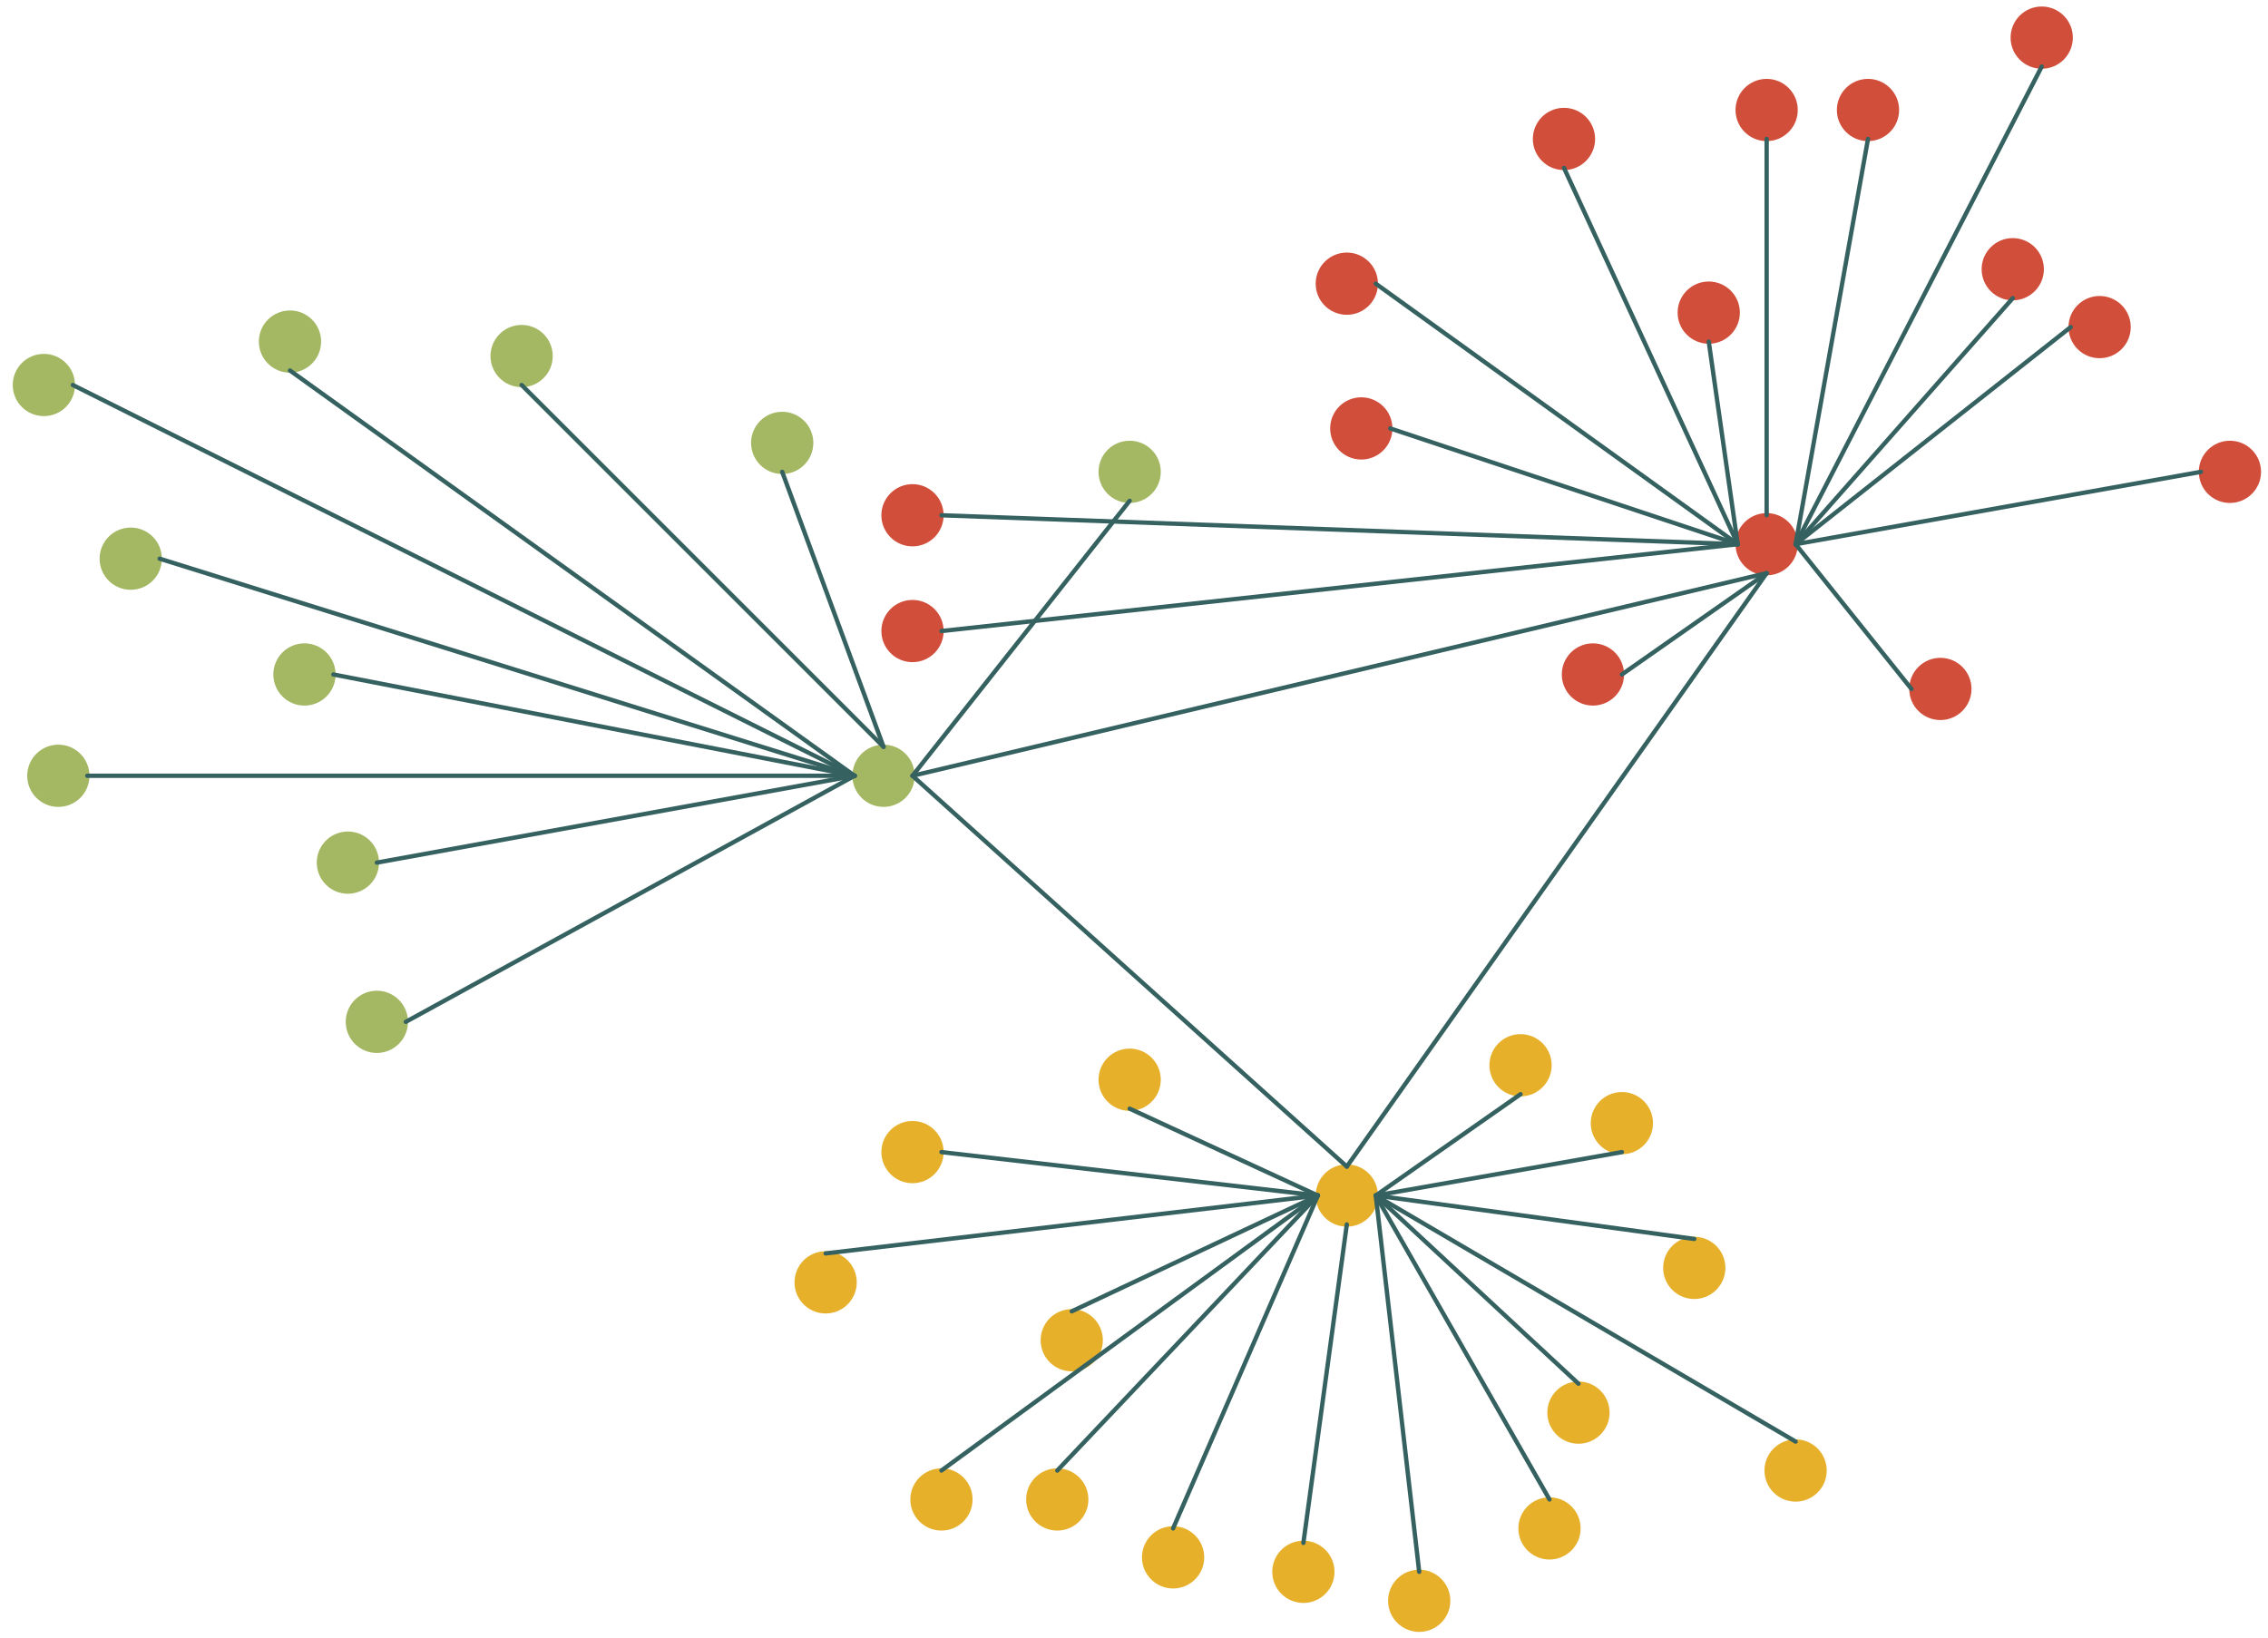 <svg xmlns="http://www.w3.org/2000/svg" xmlns:svg="http://www.w3.org/2000/svg" xmlns:xlink="http://www.w3.org/1999/xlink" version="1.0" height="559.999pt" width="774.998pt" viewBox="395 422 782.998 565.999" ><defs><style type="text/css">
        p {
            margin: 0;
        }
        </style></defs><defs><style>
            span{ display: inline-block; }
        </style></defs><g id="pwimroq8e8"><g transform="translate(400 545)"><ellipse cx="9.999" cy="9.999" rx="9.999" ry="9.999" fill="rgba(164,183,98,1)" stroke="#a4b762" stroke-width="1.5" stroke-linecap="round" stroke-linejoin="round"/></g></g><g id="1vdnod9lu5"><g transform="translate(690 680)"><ellipse cx="9.999" cy="9.999" rx="9.999" ry="9.999" fill="rgba(164,183,98,1)" stroke="#a4b762" stroke-width="1.5" stroke-linecap="round" stroke-linejoin="round"/></g></g><g id="24al75x42i"><g><path d="M 420,555 L 690,690" fill="none" stroke="#356260" stroke-width="1.5" stroke-linecap="round" stroke-linejoin="round"/></g></g><g id="1o1ms2ohio"><g transform="translate(405 680)"><ellipse cx="9.999" cy="9.999" rx="9.999" ry="9.999" fill="rgba(164,183,98,1)" stroke="#a4b762" stroke-width="1.5" stroke-linecap="round" stroke-linejoin="round"/></g></g><g id="pzdrdqmr9l"><g><path d="M 690,690 L 425,690" fill="none" stroke="#356260" stroke-width="1.5" stroke-linecap="round" stroke-linejoin="round"/></g></g><g id="2abcpo68uo"><g transform="translate(515 765)"><ellipse cx="9.999" cy="9.999" rx="9.999" ry="9.999" fill="rgba(164,183,98,1)" stroke="#a4b762" stroke-width="1.5" stroke-linecap="round" stroke-linejoin="round"/></g></g><g id="1wg11qrd71"><g><path d="M 690,690 L 535,775" fill="none" stroke="#356260" stroke-width="1.5" stroke-linecap="round" stroke-linejoin="round"/></g></g><g id="1qx9gmxnfl"><g transform="translate(430 605)"><ellipse cx="9.999" cy="9.999" rx="9.999" ry="9.999" fill="rgba(164,183,98,1)" stroke="#a4b762" stroke-width="1.5" stroke-linecap="round" stroke-linejoin="round"/></g></g><g id="1gy8lb3x2n"><g><path d="M 690,690 L 450,615" fill="none" stroke="#356260" stroke-width="1.5" stroke-linecap="round" stroke-linejoin="round"/></g></g><g id="1fpt4abqtd"><g transform="translate(565 535)"><ellipse cx="9.999" cy="9.999" rx="9.999" ry="9.999" fill="rgba(164,183,98,1)" stroke="#a4b762" stroke-width="1.5" stroke-linecap="round" stroke-linejoin="round"/></g></g><g id="rpf2sfddeo"><g><path d="M 700,680 L 575,555" fill="none" stroke="#356260" stroke-width="1.5" stroke-linecap="round" stroke-linejoin="round"/></g></g><g id="2aho9tu5ue"><g transform="translate(655 565)"><ellipse cx="9.999" cy="9.999" rx="9.999" ry="9.999" fill="rgba(164,183,98,1)" stroke="#a4b762" stroke-width="1.5" stroke-linecap="round" stroke-linejoin="round"/></g></g><g id="p85mnjkc77"><g><path d="M 700,680 L 665,585" fill="none" stroke="#356260" stroke-width="1.5" stroke-linecap="round" stroke-linejoin="round"/></g></g><g id="2akm6hg3mn"><g transform="translate(775 575)"><ellipse cx="9.999" cy="9.999" rx="9.999" ry="9.999" fill="rgba(164,183,98,1)" stroke="#a4b762" stroke-width="1.5" stroke-linecap="round" stroke-linejoin="round"/></g></g><g id="2kwersy7fk"><g><path d="M 710,690 L 785,595" fill="none" stroke="#356260" stroke-width="1.5" stroke-linecap="round" stroke-linejoin="round"/></g></g><g id="6agru2pk3m"><g transform="translate(505 710)"><ellipse cx="9.999" cy="9.999" rx="9.999" ry="9.999" fill="rgba(164,183,98,1)" stroke="#a4b762" stroke-width="1.5" stroke-linecap="round" stroke-linejoin="round"/></g></g><g id="1uimaarfzz"><g><path d="M 690,690 L 525,720" fill="none" stroke="#356260" stroke-width="1.5" stroke-linecap="round" stroke-linejoin="round"/></g></g><g id="adin7ihani"><g transform="translate(490 645)"><ellipse cx="9.999" cy="9.999" rx="9.999" ry="9.999" fill="rgba(164,183,98,1)" stroke="#a4b762" stroke-width="1.5" stroke-linecap="round" stroke-linejoin="round"/></g></g><g id="w5k2xhcr9y"><g><path d="M 690,690 L 510,655" fill="none" stroke="#356260" stroke-width="1.5" stroke-linecap="round" stroke-linejoin="round"/></g></g><g id="2km7ad3l6r"><g transform="translate(485 530)"><ellipse cx="9.999" cy="9.999" rx="9.999" ry="9.999" fill="rgba(164,183,98,1)" stroke="#a4b762" stroke-width="1.5" stroke-linecap="round" stroke-linejoin="round"/></g></g><g id="pv2jzrcchj"><g><path d="M 690,690 L 495,550" fill="none" stroke="#356260" stroke-width="1.5" stroke-linecap="round" stroke-linejoin="round"/></g></g><g id="1k4w29hew4"><g transform="translate(995 600)"><ellipse cx="9.999" cy="9.999" rx="9.999" ry="9.999" fill="rgba(209,78,58,1)" stroke="#d14e3a" stroke-width="1.5" stroke-linecap="round" stroke-linejoin="round"/></g></g><g id="1yabzqouki"><g><path d="M 710,690 L 1005,620" fill="none" stroke="#356260" stroke-width="1.5" stroke-linecap="round" stroke-linejoin="round"/></g></g><g id="dc0fslouck"><g transform="translate(700 590)"><ellipse cx="9.999" cy="9.999" rx="9.999" ry="9.999" fill="rgba(209,78,58,1)" stroke="#d14e3a" stroke-width="1.5" stroke-linecap="round" stroke-linejoin="round"/></g></g><g id="2kp2l8cf68"><g><path d="M 995,610 L 720,600" fill="none" stroke="#356260" stroke-width="1.5" stroke-linecap="round" stroke-linejoin="round"/></g></g><g id="86nv00hn15"><g transform="translate(850 510)"><ellipse cx="9.999" cy="9.999" rx="9.999" ry="9.999" fill="rgba(209,78,58,1)" stroke="#d14e3a" stroke-width="1.5" stroke-linecap="round" stroke-linejoin="round"/></g></g><g id="39kmoxs6ai"><g><path d="M 995,610 L 870,520" fill="none" stroke="#356260" stroke-width="1.5" stroke-linecap="round" stroke-linejoin="round"/></g></g><g id="1yyojuqvjw"><g transform="translate(935 645)"><ellipse cx="9.999" cy="9.999" rx="9.999" ry="9.999" fill="rgba(209,78,58,1)" stroke="#d14e3a" stroke-width="1.5" stroke-linecap="round" stroke-linejoin="round"/></g></g><g id="1wy3evx32e"><g><path d="M 1005,620 L 955,655" fill="none" stroke="#356260" stroke-width="1.5" stroke-linecap="round" stroke-linejoin="round"/></g></g><g id="13epq188th"><g transform="translate(925 460)"><ellipse cx="9.999" cy="9.999" rx="9.999" ry="9.999" fill="rgba(209,78,58,1)" stroke="#d14e3a" stroke-width="1.5" stroke-linecap="round" stroke-linejoin="round"/></g></g><g id="4f4rxodlmp"><g><path d="M 995,610 L 935,480" fill="none" stroke="#356260" stroke-width="1.5" stroke-linecap="round" stroke-linejoin="round"/></g></g><g id="7wfojl4nmp"><g transform="translate(1030 450)"><ellipse cx="9.999" cy="9.999" rx="9.999" ry="9.999" fill="rgba(209,78,58,1)" stroke="#d14e3a" stroke-width="1.5" stroke-linecap="round" stroke-linejoin="round"/></g></g><g id="2qe8asnl6u"><g><path d="M 1015,610 L 1040,470" fill="none" stroke="#356260" stroke-width="1.5" stroke-linecap="round" stroke-linejoin="round"/></g></g><g id="brysq3zttc"><g transform="translate(1155 575)"><ellipse cx="9.999" cy="9.999" rx="9.999" ry="9.999" fill="rgba(209,78,58,1)" stroke="#d14e3a" stroke-width="1.5" stroke-linecap="round" stroke-linejoin="round"/></g></g><g id="1bo8s27vab"><g><path d="M 1015,610 L 1155,585" fill="none" stroke="#356260" stroke-width="1.5" stroke-linecap="round" stroke-linejoin="round"/></g></g><g id="2047knvo9n"><g transform="translate(975 520)"><ellipse cx="9.999" cy="9.999" rx="9.999" ry="9.999" fill="rgba(209,78,58,1)" stroke="#d14e3a" stroke-width="1.5" stroke-linecap="round" stroke-linejoin="round"/></g></g><g id="9f798wa9y3"><g><path d="M 995,610 L 985,540" fill="none" stroke="#356260" stroke-width="1.5" stroke-linecap="round" stroke-linejoin="round"/></g></g><g id="2fu40bevrb"><g transform="translate(1110 525)"><ellipse cx="9.999" cy="9.999" rx="9.999" ry="9.999" fill="rgba(209,78,58,1)" stroke="#d14e3a" stroke-width="1.5" stroke-linecap="round" stroke-linejoin="round"/></g></g><g id="1c4p5ubr3l"><g><path d="M 1015,610 L 1110,535" fill="none" stroke="#356260" stroke-width="1.5" stroke-linecap="round" stroke-linejoin="round"/></g></g><g id="1nykgniqi7"><g transform="translate(1055 650)"><ellipse cx="9.999" cy="9.999" rx="9.999" ry="9.999" fill="rgba(209,78,58,1)" stroke="#d14e3a" stroke-width="1.5" stroke-linecap="round" stroke-linejoin="round"/></g></g><g id="1y5bsydwxh"><g><path d="M 1015,610 L 1055,660" fill="none" stroke="#356260" stroke-width="1.5" stroke-linecap="round" stroke-linejoin="round"/></g></g><g id="2jpwh0fb1j"><g transform="translate(995 450)"><ellipse cx="9.999" cy="9.999" rx="9.999" ry="9.999" fill="rgba(209,78,58,1)" stroke="#d14e3a" stroke-width="1.5" stroke-linecap="round" stroke-linejoin="round"/></g></g><g id="9u45ou5vq6"><g><path d="M 1005,600 L 1005,470" fill="none" stroke="#356260" stroke-width="1.5" stroke-linecap="round" stroke-linejoin="round"/></g></g><g id="30vist1ncd"><g transform="translate(1090 425)"><ellipse cx="9.999" cy="9.999" rx="9.999" ry="9.999" fill="rgba(209,78,58,1)" stroke="#d14e3a" stroke-width="1.5" stroke-linecap="round" stroke-linejoin="round"/></g></g><g id="2iytf4k89z"><g><path d="M 1015,610 L 1100,445" fill="none" stroke="#356260" stroke-width="1.5" stroke-linecap="round" stroke-linejoin="round"/></g></g><g id="2s8p27nr0g"><g transform="translate(1080 505)"><ellipse cx="9.999" cy="9.999" rx="9.999" ry="9.999" fill="rgba(209,78,58,1)" stroke="#d14e3a" stroke-width="1.5" stroke-linecap="round" stroke-linejoin="round"/></g></g><g id="9mqk3hdprk"><g><path d="M 1015,610 L 1090,525" fill="none" stroke="#356260" stroke-width="1.5" stroke-linecap="round" stroke-linejoin="round"/></g></g><g id="ax76qbffed"><g transform="translate(700 630)"><ellipse cx="9.999" cy="9.999" rx="9.999" ry="9.999" fill="rgba(209,78,58,1)" stroke="#d14e3a" stroke-width="1.5" stroke-linecap="round" stroke-linejoin="round"/></g></g><g id="2aj3910nlw"><g><path d="M 995,610 L 720,640" fill="none" stroke="#356260" stroke-width="1.5" stroke-linecap="round" stroke-linejoin="round"/></g></g><g id="3rv68u6tr5"><g transform="translate(855 560)"><ellipse cx="9.999" cy="9.999" rx="9.999" ry="9.999" fill="rgba(209,78,58,1)" stroke="#d14e3a" stroke-width="1.5" stroke-linecap="round" stroke-linejoin="round"/></g></g><g id="8s1iua98sc"><g><path d="M 995,610 L 875,570" fill="none" stroke="#356260" stroke-width="1.5" stroke-linecap="round" stroke-linejoin="round"/></g></g><g id="b5xivbn0u5"><g transform="translate(850 825)"><ellipse cx="9.999" cy="9.999" rx="9.999" ry="9.999" fill="rgba(230,176,43,1)" stroke="#e6b02b" stroke-width="1.5" stroke-linecap="round" stroke-linejoin="round"/></g></g><g id="1qdyhzcf2c"><g><path d="M 710,690 L 860,825" fill="none" stroke="#356260" stroke-width="1.5" stroke-linecap="round" stroke-linejoin="round"/></g></g><g id="15lkcg3hn1"><g transform="translate(700 810)"><ellipse cx="9.999" cy="9.999" rx="9.999" ry="9.999" fill="rgba(230,176,43,1)" stroke="#e6b02b" stroke-width="1.5" stroke-linecap="round" stroke-linejoin="round"/></g></g><g id="2255kr7g5b"><g><path d="M 850,835 L 720,820" fill="none" stroke="#356260" stroke-width="1.5" stroke-linecap="round" stroke-linejoin="round"/></g></g><g id="5fdzc9c570"><g transform="translate(670 855)"><ellipse cx="9.999" cy="9.999" rx="9.999" ry="9.999" fill="rgba(230,176,43,1)" stroke="#e6b02b" stroke-width="1.5" stroke-linecap="round" stroke-linejoin="round"/></g></g><g id="12hqcme47a"><g><path d="M 850,835 L 680,855" fill="none" stroke="#356260" stroke-width="1.5" stroke-linecap="round" stroke-linejoin="round"/></g></g><g id="2pm5r6xbvz"><g transform="translate(755 875)"><ellipse cx="9.999" cy="9.999" rx="9.999" ry="9.999" fill="rgba(230,176,43,1)" stroke="#e6b02b" stroke-width="1.5" stroke-linecap="round" stroke-linejoin="round"/></g></g><g id="1vikivjobv"><g><path d="M 850,835 L 765,875" fill="none" stroke="#356260" stroke-width="1.5" stroke-linecap="round" stroke-linejoin="round"/></g></g><g id="16g87zff34"><g transform="translate(790 950)"><ellipse cx="9.999" cy="9.999" rx="9.999" ry="9.999" fill="rgba(230,176,43,1)" stroke="#e6b02b" stroke-width="1.5" stroke-linecap="round" stroke-linejoin="round"/></g></g><g id="2gnhcv258j"><g><path d="M 850,835 L 800,950" fill="none" stroke="#356260" stroke-width="1.5" stroke-linecap="round" stroke-linejoin="round"/></g></g><g id="5nidxm63rn"><g transform="translate(835 955)"><ellipse cx="9.999" cy="9.999" rx="9.999" ry="9.999" fill="rgba(230,176,43,1)" stroke="#e6b02b" stroke-width="1.5" stroke-linecap="round" stroke-linejoin="round"/></g></g><g id="20zr9jgqz7"><g><path d="M 860,845 L 845,955" fill="none" stroke="#356260" stroke-width="1.5" stroke-linecap="round" stroke-linejoin="round"/></g></g><g id="cx4qtuo90z"><g transform="translate(920 940)"><ellipse cx="9.999" cy="9.999" rx="9.999" ry="9.999" fill="rgba(230,176,43,1)" stroke="#e6b02b" stroke-width="1.5" stroke-linecap="round" stroke-linejoin="round"/></g></g><g id="31zq982tf5"><g><path d="M 870,835 L 930,940" fill="none" stroke="#356260" stroke-width="1.5" stroke-linecap="round" stroke-linejoin="round"/></g></g><g id="19ucxt6j9b"><g transform="translate(970 850)"><ellipse cx="9.999" cy="9.999" rx="9.999" ry="9.999" fill="rgba(230,176,43,1)" stroke="#e6b02b" stroke-width="1.5" stroke-linecap="round" stroke-linejoin="round"/></g></g><g id="7vvkq9efoh"><g><path d="M 870,835 L 980,850" fill="none" stroke="#356260" stroke-width="1.5" stroke-linecap="round" stroke-linejoin="round"/></g></g><g id="195ardtrry"><g transform="translate(945 800)"><ellipse cx="9.999" cy="9.999" rx="9.999" ry="9.999" fill="rgba(230,176,43,1)" stroke="#e6b02b" stroke-width="1.5" stroke-linecap="round" stroke-linejoin="round"/></g></g><g id="1p828s4bsv"><g><path d="M 870,835 L 955,820" fill="none" stroke="#356260" stroke-width="1.5" stroke-linecap="round" stroke-linejoin="round"/></g></g><g id="2ix2fp2kcv"><g transform="translate(775 785)"><ellipse cx="9.999" cy="9.999" rx="9.999" ry="9.999" fill="rgba(230,176,43,1)" stroke="#e6b02b" stroke-width="1.5" stroke-linecap="round" stroke-linejoin="round"/></g></g><g id="yy0gxy8yn7"><g><path d="M 850,835 L 785,805" fill="none" stroke="#356260" stroke-width="1.5" stroke-linecap="round" stroke-linejoin="round"/></g></g><g id="17memi73s0"><g transform="translate(875 965)"><ellipse cx="9.999" cy="9.999" rx="9.999" ry="9.999" fill="rgba(230,176,43,1)" stroke="#e6b02b" stroke-width="1.5" stroke-linecap="round" stroke-linejoin="round"/></g></g><g id="14amx796r0"><g><path d="M 870,835 L 885,965" fill="none" stroke="#356260" stroke-width="1.5" stroke-linecap="round" stroke-linejoin="round"/></g></g><g id="rl4va22lpj"><g transform="translate(1005 920)"><ellipse cx="9.999" cy="9.999" rx="9.999" ry="9.999" fill="rgba(230,176,43,1)" stroke="#e6b02b" stroke-width="1.5" stroke-linecap="round" stroke-linejoin="round"/></g></g><g id="1alb5s7ve9"><g><path d="M 870,835 L 1015,920" fill="none" stroke="#356260" stroke-width="1.5" stroke-linecap="round" stroke-linejoin="round"/></g></g><g id="68666v0b92"><g transform="translate(930 900)"><ellipse cx="9.999" cy="9.999" rx="9.999" ry="9.999" fill="rgba(230,176,43,1)" stroke="#e6b02b" stroke-width="1.5" stroke-linecap="round" stroke-linejoin="round"/></g></g><g id="24q87iklj8"><g><path d="M 870,835 L 940,900" fill="none" stroke="#356260" stroke-width="1.5" stroke-linecap="round" stroke-linejoin="round"/></g></g><g id="2drmi0ajs5"><g transform="translate(750 930)"><ellipse cx="9.999" cy="9.999" rx="9.999" ry="9.999" fill="rgba(230,176,43,1)" stroke="#e6b02b" stroke-width="1.5" stroke-linecap="round" stroke-linejoin="round"/></g></g><g id="1ubett4ujh"><g><path d="M 850,835 L 760,930" fill="none" stroke="#356260" stroke-width="1.5" stroke-linecap="round" stroke-linejoin="round"/></g></g><g id="2p4imqbvkk"><g transform="translate(710 930)"><ellipse cx="9.999" cy="9.999" rx="9.999" ry="9.999" fill="rgba(230,176,43,1)" stroke="#e6b02b" stroke-width="1.5" stroke-linecap="round" stroke-linejoin="round"/></g></g><g id="2dbzcacwuo"><g><path d="M 850,835 L 720,930" fill="none" stroke="#356260" stroke-width="1.5" stroke-linecap="round" stroke-linejoin="round"/></g></g><g id="1ajjsbdkdl"><g transform="translate(910 780)"><ellipse cx="9.999" cy="9.999" rx="9.999" ry="9.999" fill="rgba(230,176,43,1)" stroke="#e6b02b" stroke-width="1.5" stroke-linecap="round" stroke-linejoin="round"/></g></g><g id="2ga9jy5us6"><g><path d="M 870,835 L 920,800" fill="none" stroke="#356260" stroke-width="1.5" stroke-linecap="round" stroke-linejoin="round"/></g></g><g id="24bufozkql"><g><path d="M 860,825 L 1005,620" fill="none" stroke="#356260" stroke-width="1.5" stroke-linecap="round" stroke-linejoin="round"/></g></g></svg>